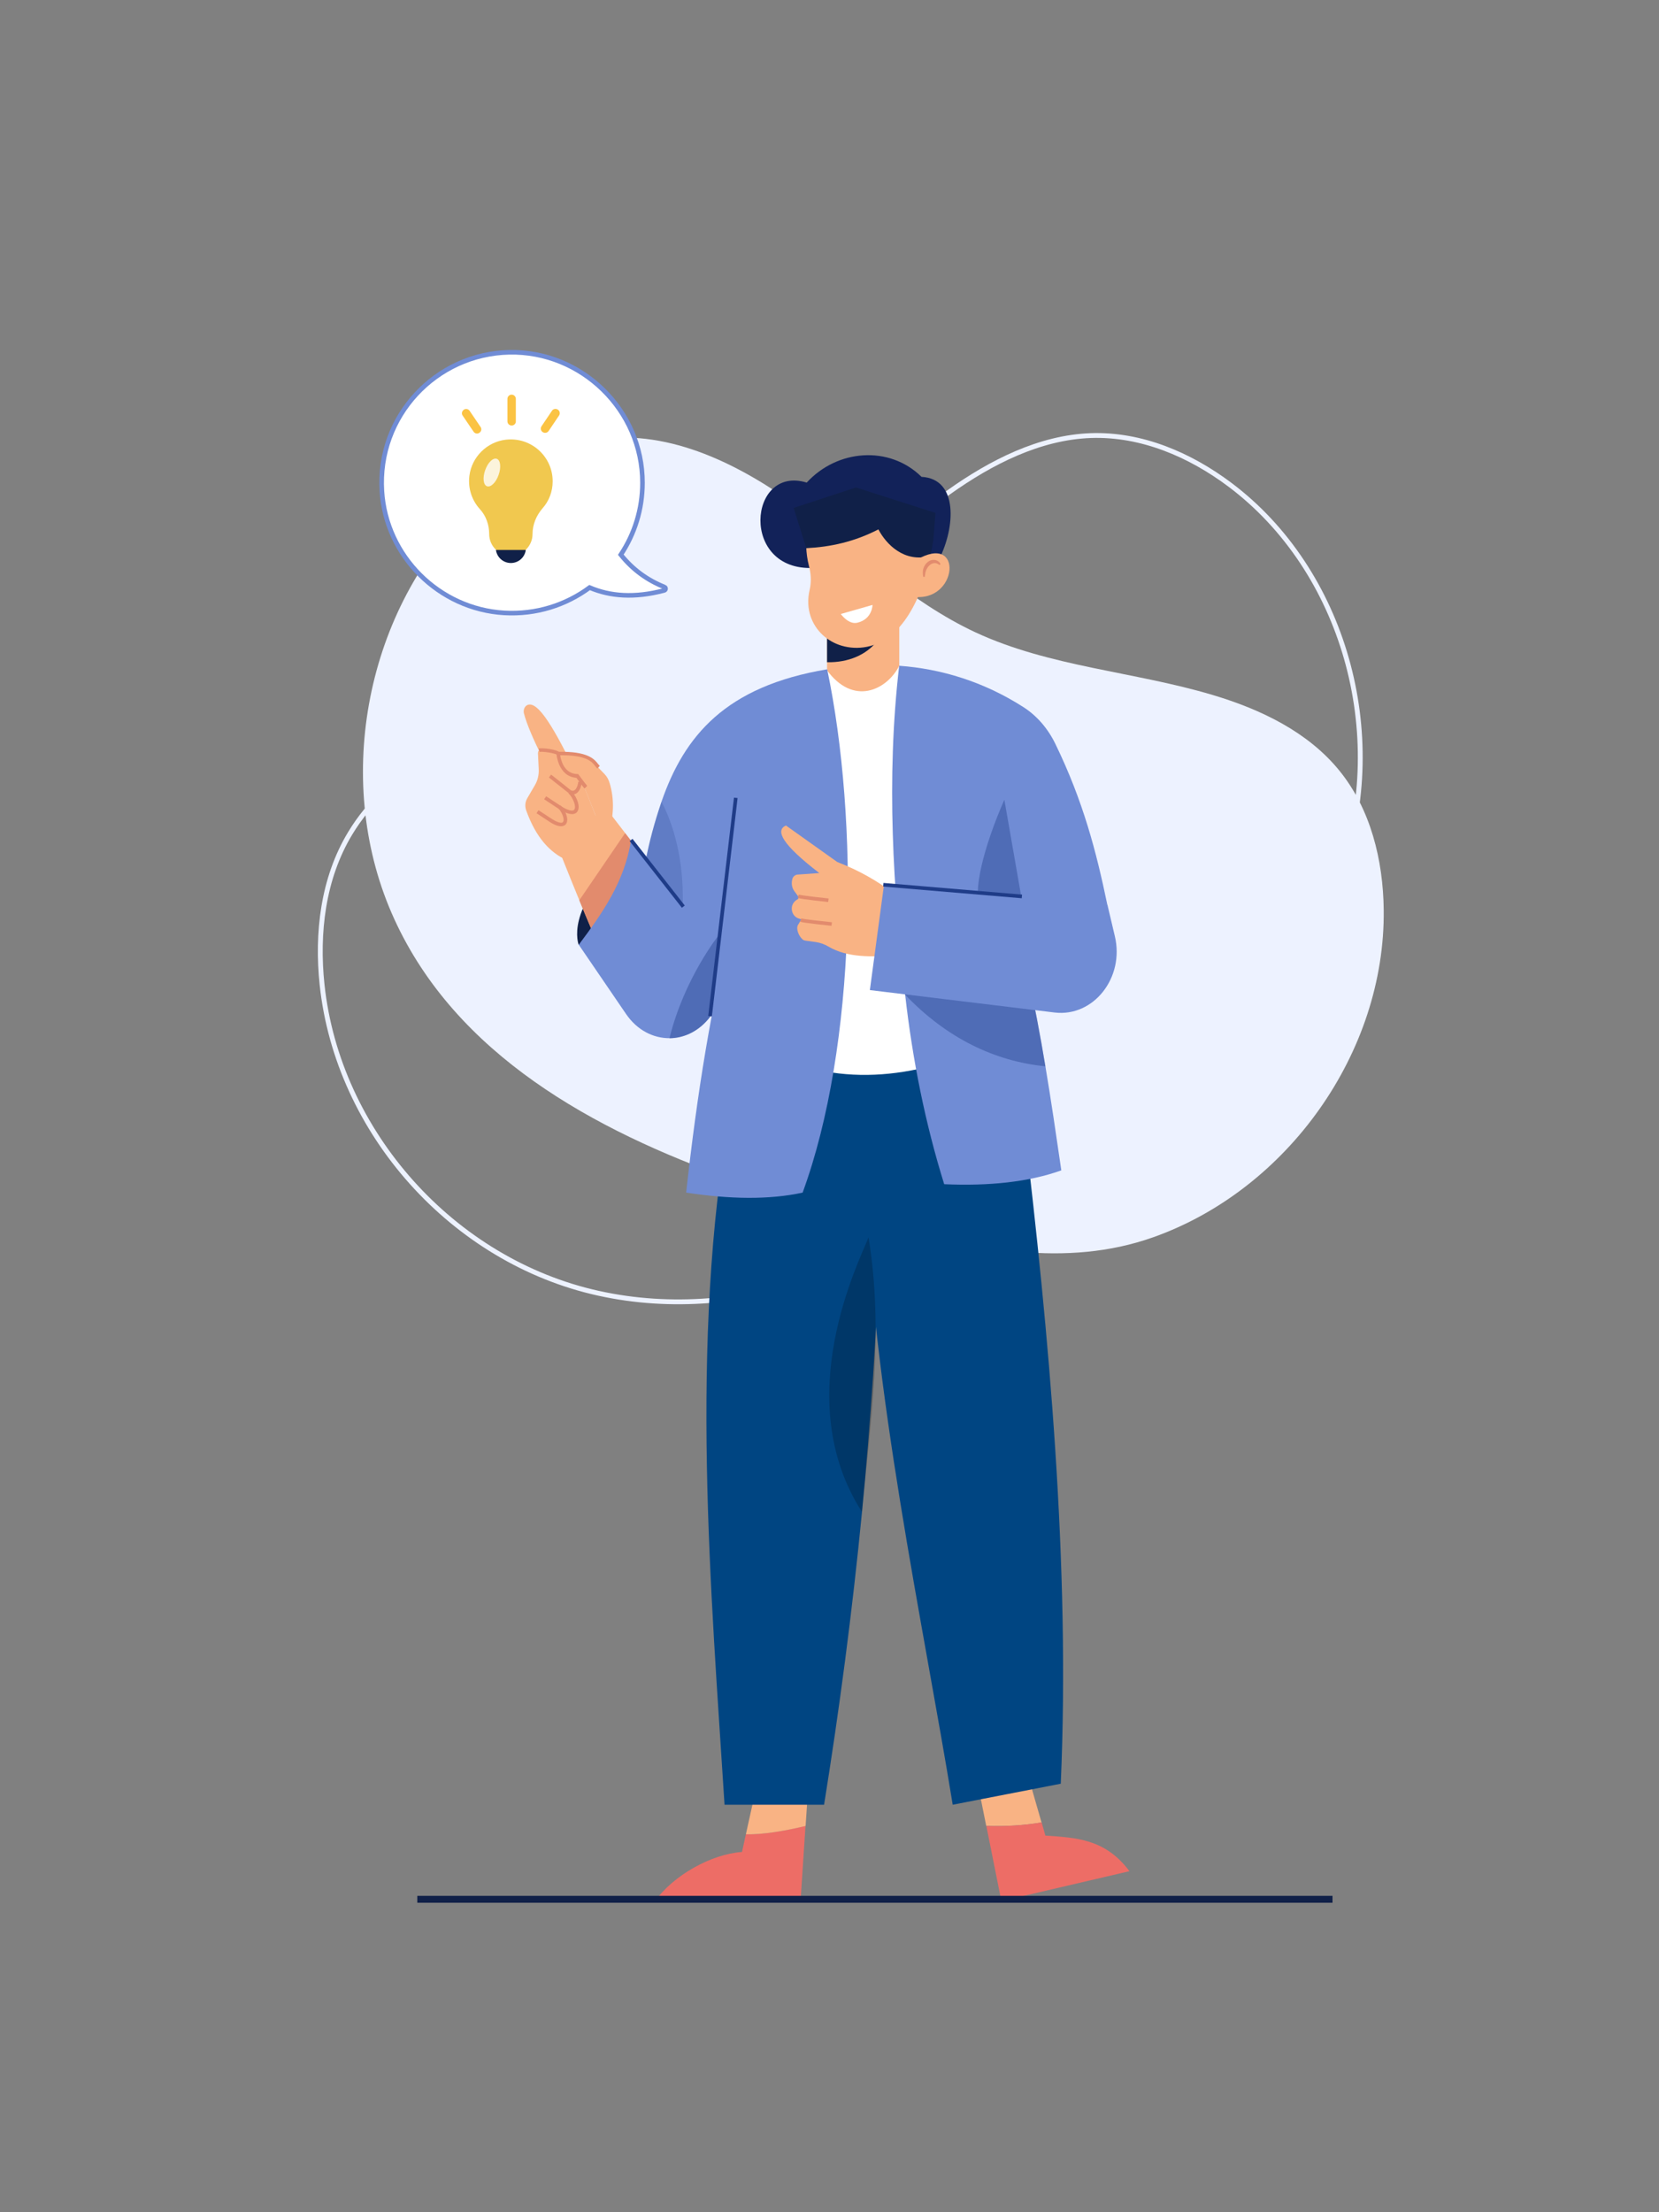 <svg enable-background="new 0 0 1500 2000" viewBox="0 0 1500 2000" xmlns="http://www.w3.org/2000/svg" xmlns:xlink="http://www.w3.org/1999/xlink"><rect x="0" y="0" width="1500" height="2000" fill="#808080" stroke="none"/><clipPath id="a"><path d="m-561.1 125.9h2622.3v1748.2h-2622.3z"/></clipPath><g clip-path="url(#a)"><path d="m662.5 1066.4c-126.5-44.8-250.1-113.1-306-235.5-55.3-120.8-27.7-274.5 66-368.7 32.6-32.7 73.7-59 119.5-65.2 64.7-8.7 127.9 23.4 180.5 62s100.4 85.2 159.5 112.7c67.1 31.2 143.4 35.4 214.4 56.6 43.3 12.9 86.1 33.3 114.6 68.4 28.3 34.8 39.6 81 40.1 125.9 1.5 128.7-86.9 252.8-208.2 295.9-79.5 28.3-162.7 10.3-241.5-10.4-44.5-11.7-91.9-25.1-138.9-41.7z" fill="#edf2ff"/><path d="m925.4 1064.9c-117.2 75.3-251.1 133.7-384.3 104.3-131.5-29-235.7-145.4-249.9-279-4.9-46.5.7-95.9 25.4-136.8 34.7-57.7 101.1-89.4 165.7-108.4 64.6-19.1 132.4-29.4 192.4-60.5 68-35.5 120.6-94.8 183.2-139.5 38.2-27.2 82-49.5 128.3-51.2 45.9-1.6 89.8 17.4 125.8 44.4 103.1 77.4 144.5 225.1 100.4 349.9-28.9 81.8-96.8 138.3-164.1 189.6-38.1 29-79.4 59.3-122.9 87.2z" fill="none" stroke="#edf2ff" stroke-miterlimit="10" stroke-width="4.366"/></g><g clip-path="url(#a)"><path d="m523.2 854.1s-13-33.2 40.7-77.9l-.8 74.1z" fill="#102048"/><path d="m521.4 700c-19.1-39-34.7-67.1-44.6-62.6-2.6 1.2-3.8 4.5-3.1 7.5 5.2 20.3 26.2 58.2 26.2 58.2z" fill="#f9b384"/><path d="m545.8 755.8-33.6 21.7c-14.8-6.7-27.6-20.1-36.5-45-1.2-3.5-.9-7.4.9-10.6l7-12c2.5-4.2 3.7-9.2 3.5-14.3l-.7-14.5c0-1.1.3-2.1 1-2.8l5.2-5.4c.9-1 2.4-1 3.4-.2l10.9 8.9-2.1-.1s1.8 18.8 15.8 19.7l7.3 9.3z" fill="#f9b384"/><path d="m550.4 752.8-4.6 2.9-18-45.3-7.3-9.3c-14-.9-15.8-19.7-15.8-19.7l2.1.1 16.4 1c4.6.2 8.9 2.3 12.2 5.7l11.2 11.6c2.1 2.2 3.7 5 4.6 8.1 4.5 15.1 3.7 30-.8 44.9z" fill="#f9b384"/><path d="m570.4 759.9-7.6 72s-21.7 17.2-22.8 19c-.5.8-7.9-16.9-16.2-37-10.6-25.8-22.4-55.7-22.4-55.7l47.2-26.7 16.6 21.6z" fill="#f9b384"/><g fill="#e28b6d"><path d="m570.4 759.9-7.6 72s-21.7 17.2-22.8 19c-.5.8-7.9-16.9-16.2-37l41.4-60.7z"/><path d="m528.5 712.9c-1.1-1.2-5.8-7.6-7.4-9.7-16.6-1.3-17.9-21.5-18-21.8l-.1-1.7h1.7c26.9-.6 32.6 6.6 36 10.9.6.7 1.1 1.4 1.6 1.8l-2.2 2.4c-.7-.6-1.3-1.4-2-2.3-3.1-4-7.9-9.9-31.6-9.7.7 4.5 3.5 16.6 15.4 17h.8l.5.6c2.2 3 6.7 9 7.7 10.1z"/><path d="m517.9 718.2c-1.7 0-3.2-.7-4.1-1.5-2.2-1.8-17.5-13.8-17.5-13.8l2-2.6s15.3 12 17.5 13.9c.5.4 1.8 1 3.1.5 1.9-.8 3.4-3.6 4-8l3.2.5c-1.1 7.2-3.9 9.8-6.1 10.6-.6.3-1.3.4-2.1.4z"/><path d="m503.4 682.3c-1.4-1.4-13.2-3.1-15.5-2.5l-.9-3.1c2.9-.8 17.2.7 19.2 3.9z"/><path d="m517.2 736c-4.8 0-10.6-3.9-11.5-4.4l-13.7-9 1.8-2.7 13.7 9c3.5 2.4 9.5 5.1 11.4 3.4.7-.6 1-1.6 1-2.9-.1-4-3.3-9.9-5.9-12.1l2.1-2.5c3.3 2.7 7 9.5 7.1 14.5 0 2.3-.7 4.2-2 5.4-1.1.9-2.5 1.3-4 1.3z"/><path d="m507.2 747c-4.1 0-8.9-3.1-10.1-3.9l-12-7.9 1.8-2.7 12.1 7.9c3 2 8.2 4.4 9.8 3 .5-.5.8-1.3.8-2.4-.1-3.7-3.1-8.8-5.1-10.5l2.1-2.5c2.9 2.4 6.2 8.4 6.3 12.9 0 2.1-.6 3.8-1.9 4.9-1.2.9-2.4 1.2-3.8 1.2z"/></g><path d="m674.4 1658.3-3.5 16c-27.6 1.9-61.9 20.9-78.8 44.6h131.7l4.5-68.2c-17.3 4.3-38.3 8.1-53.9 7.6z" fill="#ed6d66"/><path d="m728.4 1650.8 2.6-39.1-44.4-8.5-12.2 55.1c15.6.5 36.6-3.3 54-7.5z" fill="#f9b384"/><path d="m941.7 1647.6-16.3-56.6-44.5 5.9 10.8 53.8c17.2.6 34-.4 50-3.1z" fill="#f9b384"/><path d="m1021.2 1691.7c-21.9-29.4-48.5-30.3-76-32.2l-3.4-11.9c-16 2.7-32.8 3.8-50 3.2l13.6 67.9z" fill="#ed6d66"/><path d="m801.9 944-5.7 158.5c-.1 4.3-.3 8.6-.4 12.8-2.9 87.1-8.6 170.7-16.4 251.5-8.9 91.5-20.6 179.5-34.3 264.8h-90c-12-190.2-32.2-418.6 4.9-625.2l22.6-55.2z" fill="#004582"/><path d="m925.7 1015.3c22.6 188.8 42.1 400.2 33.4 597.3l-97.7 19c-26.7-164.4-73.3-375.9-79.3-566.5l-13-155 146.5 41z" fill="#004582"/><path d="m747.8 555.7h65.3v80.9h-65.3z" fill="#f9b384"/><path d="m747.4 605.5c23.9 33.1 54.3 18.6 65.7-3.6l77.6 344.9c-72.4 31.2-142.1 35.8-207.4-1.2l41.3-326.6z" fill="#fff"/><path d="m849.1 505.6c14.5-28.5 17.7-72.7-15.9-74.5-29.2-28.8-76.4-24.8-103.8 5.2-53-16.3-60.8 80.8 6.6 77.1z" fill="#122259"/><path d="m747.8 555.7v43c19.3.4 35.5-6.7 45.3-19.1 0 0-19-13.3-34-23.9z" fill="#102048"/><path d="m840.2 477.2-5.2 50c-7.9 22.1-17.7 37.7-30 47.6-12.7 10.2-29.1 13.4-44.2 8.9-13-3.9-23.5-13.5-27.9-26.5-2.4-7.2-2.9-15.3-.8-24.2.3-1.4.6-2.8.7-4.2.7-5.7.1-11.6-1.4-17.2-3-11.7-3.2-23.9-1.1-36.6l58.6-18.5z" fill="#f9b384"/><path d="m725.7 1078.2c-30.3 6.6-65.8 6-105.3 0 9.7-88.2 23-172.9 43.4-250.6l-85.2-8.3c.8-13.7 2.6-27.9 5.4-42.4 3.2-16.3 7.7-33.1 13.5-50.3.2-.6.4-1.2.6-1.8 20.6-59.5 57.9-104.4 149.8-119.7 28.8 137.2 26.6 340.1-22.2 473.1z" fill="#708cd5"/><path d="m945.2 964c5.2 30.9 9.7 61.8 14.4 94.1-29.4 10.5-65 14.3-105.9 12.5-17.1-54.9-28.6-112.1-35.3-171.3 0-.2 0-.4-.1-.7-10.5-94.1-17.3-193.4-5.3-296.7 37.6 2.7 76.1 14.2 112.2 37.3 12.4 7.9 22.4 19.6 29.1 33.5 25.2 51.9 37 97.6 46.8 144.8l-79 32.1c2.3 9.6 4.5 19.2 6.6 28.6 6.5 29.2 11.8 57.5 16.5 85.8z" fill="#708cd5"/><path d="m682 794.4-10.6 86.1-4.9 6.5-24.2 32c-9.8 13-23.4 19.5-36.9 19.6-14.7.1-29.3-7.2-39.3-21.8l-42.8-62.7c21.1-28.2 41.4-56.8 47.2-94.3 27.6 32.2 35.8 44.3 35.8 44.3z" fill="#708cd5"/><path d="m729 495.6c21.7-1.1 43.4-5.7 65.2-17 6.9 13.2 23.2 30.5 47.1 24l2.6-14.4 1.9-24.5-71.9-23-56.3 18.5z" fill="#102048"/><path d="m945.2 964c-45.9-4.5-89.5-25.6-126.8-64.7-.2-.2-.4-.4-.5-.6l.5-.1 110.3-20.4c6.5 29.2 11.8 57.5 16.5 85.8z" fill="#1f3c88" opacity=".4"/><path d="m785.3 1118.7c14 85.2 1.8 167.3-6 248.1-65.6-102.1-2.6-226.3 6-248.1z" opacity=".2"/><path d="m592.4 751.7h3.3v76.6h-3.3z" fill="#1f3c88" transform="matrix(.787 -.617 .617 .787 -360.745 534.323)"/><path d="m908.1 723 16.3 93.4s-29 19.3-38 3.5c-7-12.4 2.2-52.5 21.7-96.9z" fill="#1f3c88" opacity=".4"/><path d="m740.8 789.3-19.8 1.4c-2.1.2-4 1.8-4.6 4l-.1.5c-.9 3.5-.3 7.4 1.8 10.3l3.6 4.9c.6.8.4 1.9-.3 2.5-3.1 1.5-5.4 4.6-5.5 8.1 0 .9 0 1.7.2 2.5.7 3.4 3.1 6 6.1 6.9l1.9.6c.3.1.4.4.2.6l-2.8 4.6c-2.1 3.6 1 10.4 3.9 12.8.6 1 2.5 1.4 3.6 1.5l8.7 1.2c4 .6 7.9 2 11.4 4.1 17.6 10.3 39.1 9.2 60.5 8.2l-1.7-56.4c-14.7-11.3-31.5-20.8-50.9-28.3l-46.4-33c-9.9 4.5-3.5 17.1 30.2 43z" fill="#f9b384"/><path d="m1001.2 817.6 6.8 28.8c8.9 37.4-19.2 73.1-54.3 69l-167.2-20.3 12.8-95.3z" fill="#708cd5"/><path d="m554.6 818.7h198.8v3.3h-198.8z" fill="#1f3c88" transform="matrix(.117 -.993 .993 .117 -237.494 1373.453)"/><path d="m860.3 742.2h3.3v125.8h-3.3z" fill="#1f3c88" transform="matrix(.084 -.996 .996 .084 -12.97 1596.033)"/><path d="m748.8 815.5c-1-.1-23.5-2.5-27.5-3.6l.9-3.1c3.1.9 20.6 2.8 27 3.5z" fill="#e28b6d"/><path d="m751.8 837c-1-.1-24.2-2.5-28.2-3.6l.9-3.1c3.1.9 21 2.8 27.7 3.5z" fill="#e28b6d"/><path d="m825.4 539.4c40.9 6.1 46.3-59 2.9-33z" fill="#f9b384"/><path d="m834.8 521.6c-.5-2.1-.6-4.4-.2-6.6.5-2.2 1.6-4.4 3.3-6.1s4.1-2.9 6.7-2.7c2.5.1 4.9 1.7 5.8 3.8l-1 .8c-1.5-1.3-3.2-1.9-4.8-1.7-1.6.1-3.2 1-4.4 2.2-1.3 1.2-2.2 2.8-2.9 4.5-.7 1.8-.9 3.7-1.2 5.7z" fill="#e28b6d"/><path d="m760.2 555.1 28.7-8.2s-.1 12.9-13.8 16.1c-7.9 1.9-14.9-7.9-14.9-7.9z" fill="#fff"/><path d="m646 895.5-3.8 23.6c-9.8 13-23.4 19.5-36.9 19.6 13.4-54.7 45.2-94.1 45.2-94.1z" fill="#1f3c88" opacity=".4"/><path d="m617.2 819.6-33.2-42.6c3.2-16.3 7.7-33.1 13.5-50.3.2-.6.4-1.2.6-1.8 6.3 11.7 21 44.8 19.1 94.7z" fill="#1f3c88" opacity=".2"/><path d="m600.8 530.7c-15.6-6.2-28.8-15.8-39.5-29.2 12.4-18.7 19.6-41 19.6-65.1 0-65.5-54.9-119.2-120.4-117.9-66.5 1.4-119.5 57.8-115.2 125.5 3.7 58.9 51.6 106.6 110.5 110.1 29 1.7 55.9-7.1 77.3-22.9 18.5 7.9 40.5 9.7 67.4 2.6 1.6-.4 1.7-2.5.3-3.1z" fill="#fff" stroke="#708cd5" stroke-miterlimit="10" stroke-width="4.166"/><path d="m499.7 435.1c0-22.3-19.3-40.1-42.2-37.6-17.1 1.9-31 15.6-33.1 32.7-1.4 11.6 2.4 22.3 9.5 30.1 5.6 6.1 8.4 14.2 8.4 22.5 0 10.8 8.8 19.6 19.6 19.6 10.8 0 19.6-8.8 19.6-19.6 0-8.6 3.4-16.7 9-23.2 5.8-6.5 9.2-15 9.2-24.5z" fill="#f1c84f"/><path d="m461.9 509c6.9 0 12.6-5.1 13.5-11.8h-27c.9 6.7 6.6 11.8 13.5 11.8z" fill="#102048"/><path d="m450.8 429.4c-2.4 6.9-7.1 11.4-10.5 10.2-3.3-1.2-4.1-7.7-1.6-14.6 2.4-6.9 7.1-11.4 10.5-10.2 3.3 1.2 4.1 7.7 1.6 14.6z" fill="#fff" opacity=".8"/><path d="m462.6 384.7c-2.1 0-3.8-1.7-3.8-3.8v-20.3c0-2.1 1.7-3.8 3.8-3.8 2.1 0 3.8 1.7 3.8 3.8v20.3c.1 2.1-1.7 3.8-3.8 3.8z" fill="#fbc343"/><path d="m433.5 391.2-.1.1c-1.7 1.2-4 .7-5.2-1l-9.9-14.6c-1.2-1.7-.7-4 1-5.2l.1-.1c1.7-1.2 4-.7 5.2 1l9.9 14.6c1.2 1.7.8 4-1 5.2z" fill="#fbc343"/><path d="m490.6 390.6.2.1c1.7 1.1 4 .7 5.2-1l9.5-14.1c1.1-1.7.7-4-1-5.2l-.2-.1c-1.7-1.1-4-.7-5.2 1l-9.5 14.1c-1.1 1.7-.7 4 1 5.2z" fill="#fbc343"/><path d="m377.3 1717.1h827.5" fill="none" stroke="#102048" stroke-miterlimit="10" stroke-width="6.249"/></g></svg>